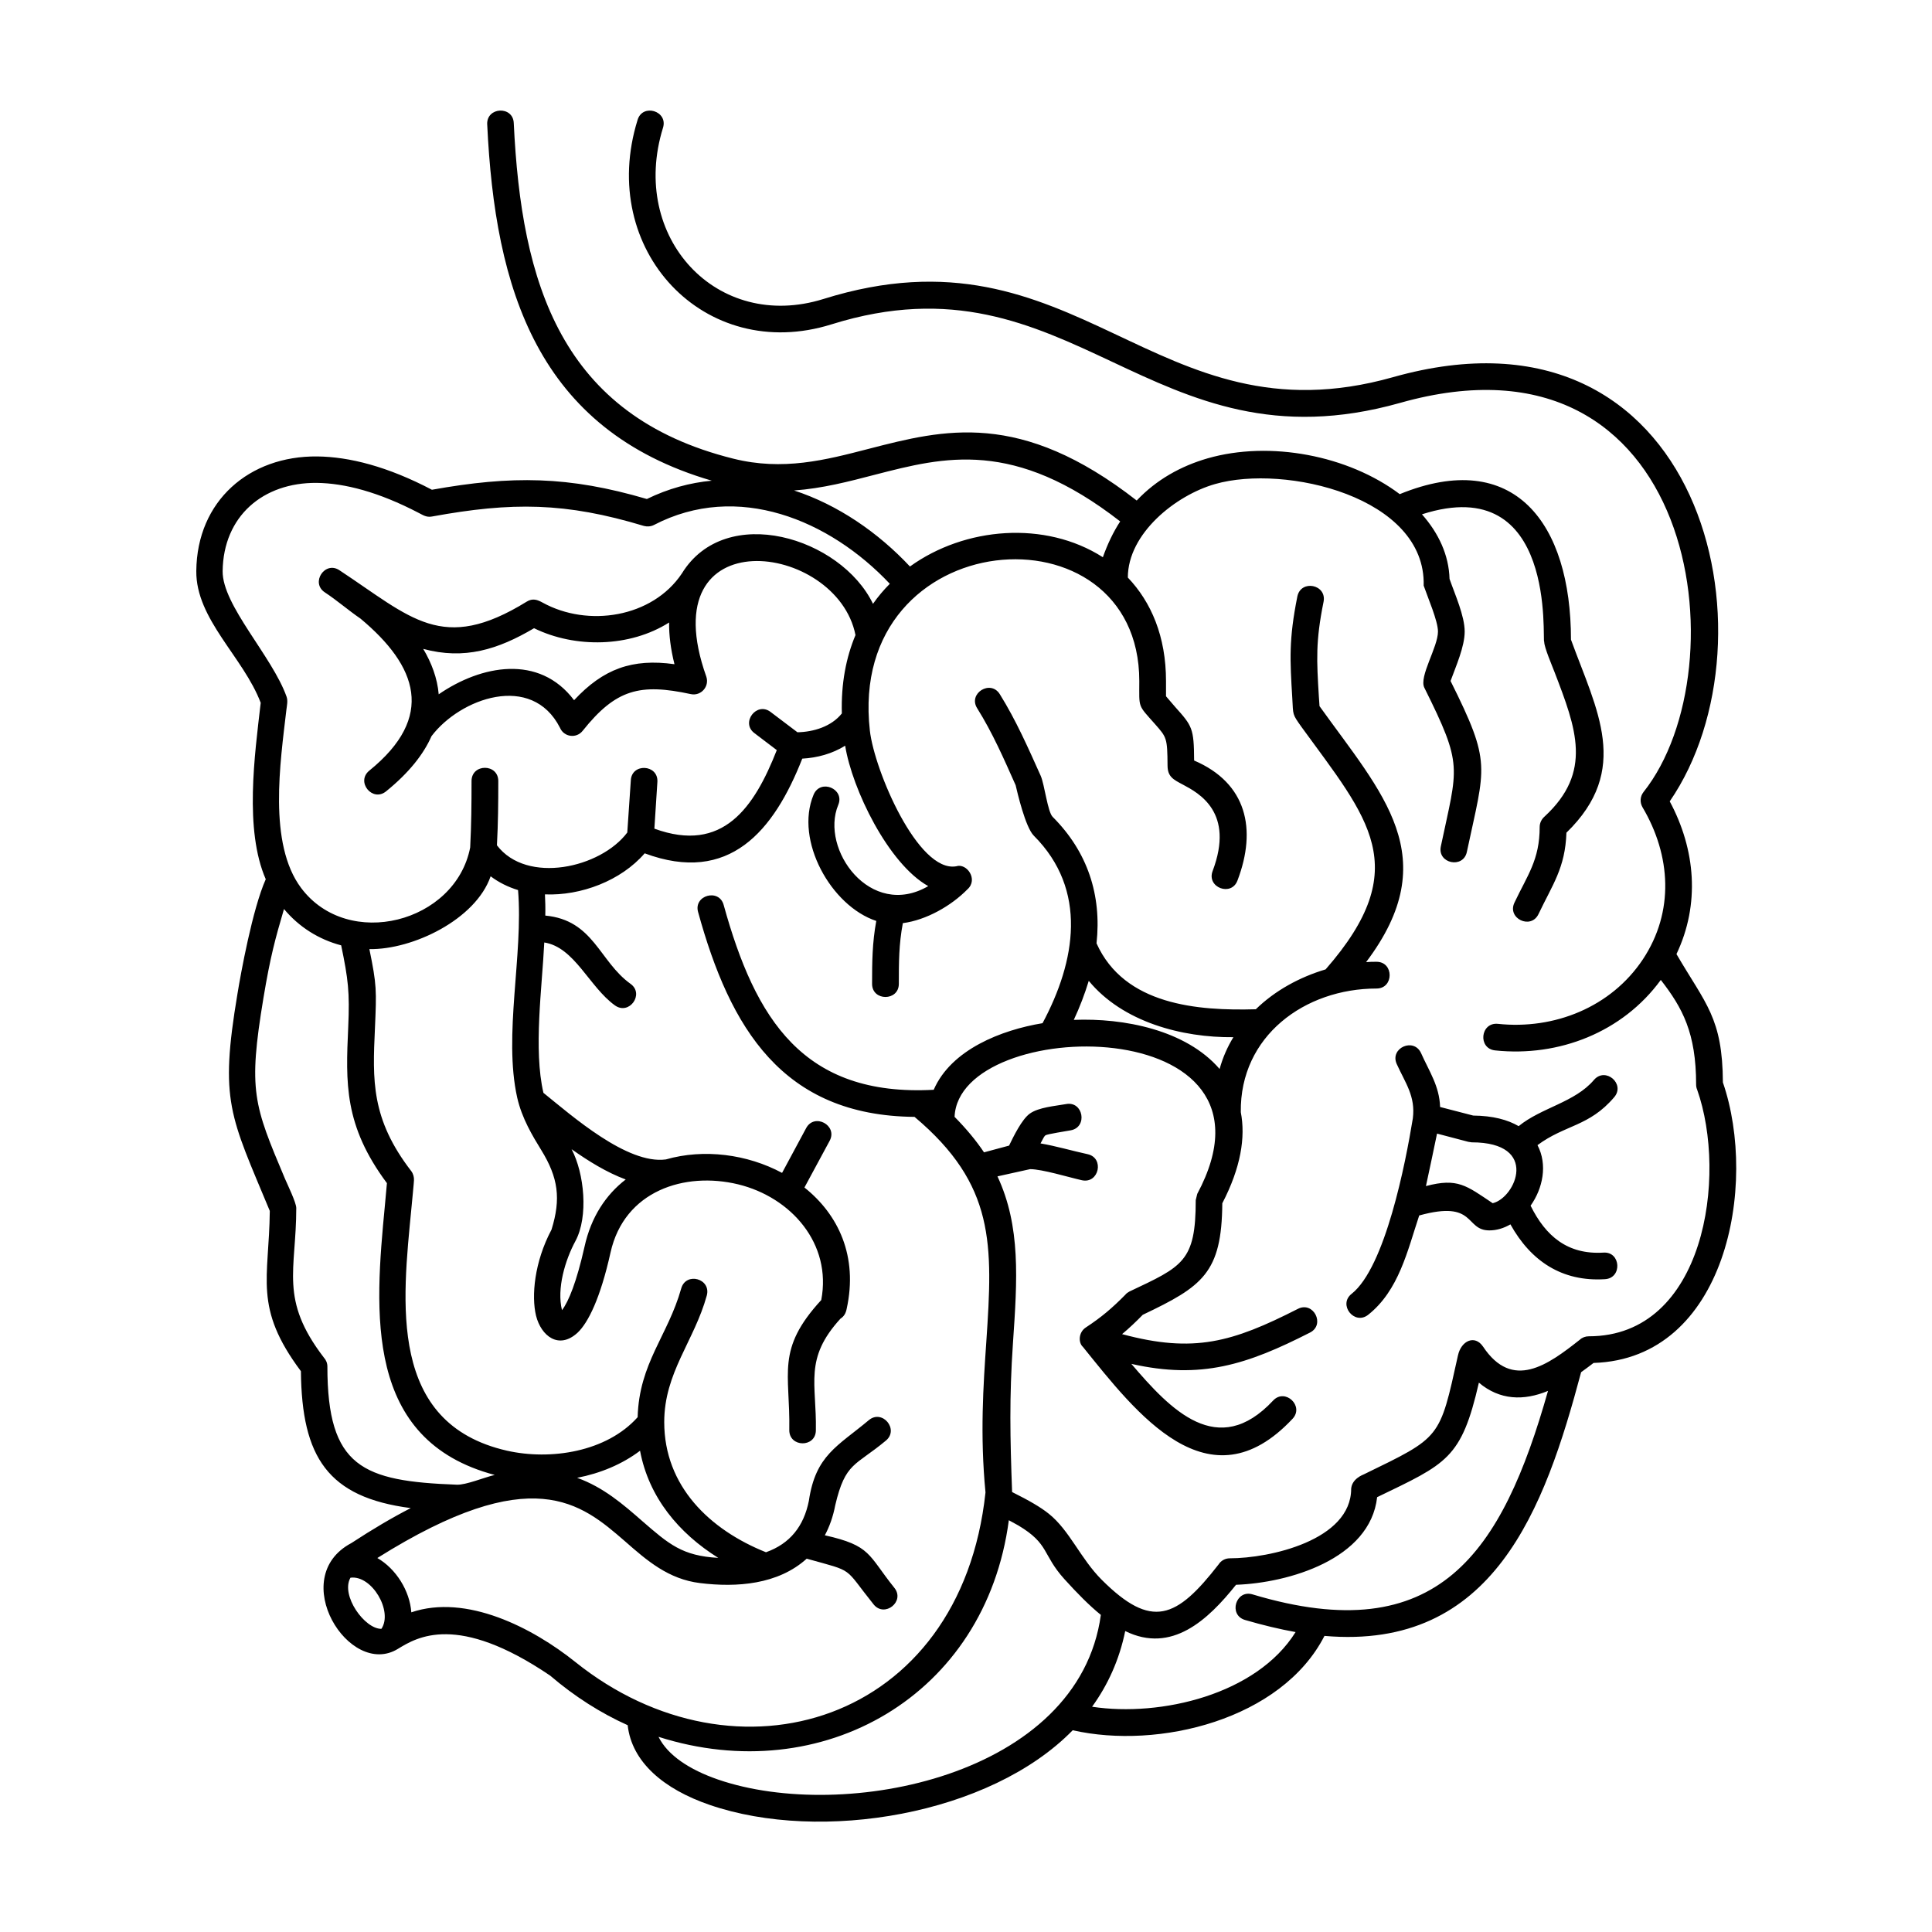 <?xml version="1.0" encoding="UTF-8"?>
<!-- Uploaded to: ICON Repo, www.svgrepo.com, Generator: ICON Repo Mixer Tools -->
<svg fill="#000000" width="800px" height="800px" version="1.1" viewBox="144 144 512 512" xmlns="http://www.w3.org/2000/svg">
 <path d="m273.11 176.94c-0.176-4.637 6.863-4.949 7.043-0.312 2.004 42.43 12.434 77.508 58.164 88.918 13.195 3.301 24.469 0.359 35.836-2.586 20.012-5.168 40.203-10.383 71.086 13.684 5.215-5.527 11.723-9.141 18.809-11.184 16.488-4.727 37.215-0.801 50.898 9.492 30.348-12.391 45.375 7.707 45.375 38.551 6.82 18.723 16 34.449-1.203 51.168-0.312 9.359-3.699 13.773-7.402 21.574-2.004 4.191-8.379 1.16-6.375-3.031 3.43-7.266 6.688-11.32 6.688-20.059 0-1.113 0.535-2.098 1.293-2.762 12.793-11.809 8.422-23.266 2.629-38.328-0.625-1.648-2.719-6.508-2.719-7.981-0.625 0 3.613-45.375-32.398-33.785 4.414 4.992 7.129 10.785 7.309 17.113 1.426 4.102 4.012 9.805 4.012 13.949 0 4.012-2.316 9.18-3.742 13.105 10.965 21.973 9.18 22.375 4.324 45.281-0.938 4.543-7.844 3.117-6.906-1.426 4.5-21.348 6.016-21.215-4.367-42.074-1.473-2.941 3.613-10.742 3.613-14.887 0-2.805-2.719-9.047-3.789-12.168 0.625-23.531-36.77-32.223-55.27-26.918-10.473 2.988-23.129 13.105-23.129 24.781 6.195 6.508 10.117 15.598 10.117 27.453v4.012c1.023 1.203 1.785 2.051 2.41 2.805 4.543 5.078 4.992 5.617 5.039 14.219 13.949 5.969 16.672 18.184 11.496 31.781-1.602 4.367-8.246 1.875-6.594-2.492 5.883-15.551-3.613-20.637-7.891-22.91-2.539-1.336-4.055-2.098-4.055-5.078-0.047-7.219-0.223-7.441-3.254-10.879-4.727-5.352-4.231-4.144-4.231-11.457 0-47.734-77.641-41.898-71.398 13.148 1.203 10.52 12.746 37.66 22.863 35.922 2.805-0.938 5.93 3.477 2.988 6.106-4.277 4.367-10.918 8.156-17.113 8.957-1.066 5.617-1.066 10.43-1.066 16.09 0 4.637-7.09 4.637-7.09 0 0-5.75 0.047-10.918 1.113-16.672-11.992-3.965-21.66-21.348-16.625-33.43 1.785-4.324 8.332-1.602 6.551 2.676-4.902 11.723 8.516 30.441 23.844 21.527-10.605-5.93-20.188-25.762-22.016-37.215-3.43 2.141-7.402 3.211-11.367 3.43-7.531 19.164-19.34 33.43-41.762 25.094-6.281 7.266-16.895 11.273-26.43 10.879 0.09 1.738 0.137 3.613 0.09 5.617 12.836 1.203 14.262 12.121 22.598 18.098 3.742 2.676-0.359 8.422-4.144 5.703-6.82-4.902-10.695-15.422-18.723-16.672-0.578 11.898-2.898 28.391-0.223 39.848 7.578 6.106 22.199 19.027 32.445 17.648 10.117-2.898 21.574-1.379 30.797 3.566l6.375-11.855c2.18-4.102 8.422-0.754 6.242 3.34l-6.688 12.391c8.957 7.129 14.262 18.184 11.184 32.18-0.223 1.113-0.672 1.961-1.648 2.586-9.719 10.652-6.281 17.113-6.508 29.594-0.047 4.637-7.09 4.543-7.043-0.09 0.266-15.199-3.613-21.305 8.469-34.449 2.852-14.934-7.981-27.23-22.016-30.66-14.172-3.43-30.172 1.691-33.824 18.051-2.676 12.078-5.93 18.633-8.734 21.262-4.992 4.59-9.672 0.848-11.008-4.5-1.25-5.168-0.488-14.172 4.102-22.816 2.539-8.203 1.785-13.773-2.719-21.078-2.273-3.699-5.125-8.379-6.375-13.906-3.699-16.535 1.648-37.797 0.223-55-2.629-0.801-5.078-2.004-7.266-3.652-3.965 11.457-20.637 19.477-32.133 19.301 1.961 9.539 1.914 10.918 1.473 20.992-0.625 13.73-1.066 23.977 9.629 37.84 0.535 0.715 0.754 1.602 0.715 2.41 0.047 0-0.625 6.82-0.672 7.356-2.41 25.004-6.281 57.09 25.27 64.312 11.586 2.629 26.43 0.359 34.676-8.867 0.402-14.355 8.02-21.574 11.543-34.098 1.25-4.5 8.02-2.629 6.777 1.875-3.34 12.078-11.273 20.414-11.273 33.52 0 16.977 12.035 28.527 26.965 34.496 6.375-2.273 10.027-6.906 11.367-13.637 1.785-12.121 7.621-14.438 15.91-21.391 3.566-2.941 8.066 2.492 4.5 5.438-8.113 6.777-10.742 5.703-13.418 17.113-0.578 3.031-1.516 5.664-2.762 7.981 12.305 2.762 11.367 5.125 18.41 13.906 2.941 3.613-2.586 8.02-5.481 4.414-8.156-10.16-4.812-8.516-17.738-12.121-7.578 6.863-18.539 7.668-28.258 6.465-8.379-1.023-14.043-5.93-19.922-11.098-11.633-10.07-24.555-21.305-65.605 4.457 4.949 2.852 8.602 8.691 9.004 14.395 14.574-4.949 32.086 4.055 43.453 13.148 42.523 34.137 102.15 16.402 108.71-44.926-1.473-15.285-0.578-28.344 0.223-40.023 1.738-25.762 2.363-41.492-19.027-59.5-35.031-0.312-48.895-23.531-57.359-54.285-1.25-4.457 5.57-6.328 6.777-1.875 8.379 30.266 21.078 50.855 55.664 48.98 4.637-10.695 18.008-15.863 28.84-17.648 8.781-16.402 12.078-35.297-2.316-49.695-2.227-2.227-4.367-11.457-4.812-13.371-3.117-6.996-6.106-13.859-10.207-20.414-2.453-3.918 3.566-7.668 6.016-3.699 4.324 6.953 7.488 14.172 10.832 21.617 1.023 2.316 1.828 9.539 3.164 10.879 9.27 9.27 13.012 20.727 11.633 33.52 7.356 16.402 26.832 17.914 42.211 17.473 5.125-4.992 11.633-8.516 18.496-10.566 23.711-27.102 11.184-40.066-6.375-64.227-2.539-3.566-2.18-3.117-2.453-7.621-0.625-10.297-0.938-15.551 1.336-26.965 0.938-4.59 7.844-3.211 6.953 1.379-2.141 10.566-1.828 15.512-1.25 25.137l0.176 2.539c16.625 23.219 33.336 40.023 12.344 67.832 0.938-0.09 1.828-0.09 2.762-0.09 4.637 0 4.637 7.09 0 7.09-18.988 0-36.234 12.57-35.969 32.758 1.293 6.688 0 14.707-4.902 24.156-0.137 18.496-5.262 22.016-21.078 29.547-1.738 1.785-3.566 3.523-5.481 5.125 19.027 5.125 29.234 2.141 46.578-6.688 4.144-2.141 7.356 4.191 3.211 6.281-16.625 8.469-28.793 12.48-47.332 8.289 10.43 12.211 22.91 25.402 37.574 9.719 3.164-3.387 8.332 1.473 5.125 4.856-22.199 23.664-41.363-1.516-55.535-19.074-1.25-1.113-1.203-3.879 0.801-5.168 4.144-2.719 6.953-5.125 10.43-8.645 0.266-0.359 0.672-0.625 1.066-0.848 14.125-6.688 17.602-7.891 17.602-24.242 0 0 0.359-1.516 0.402-1.648 26.117-48.758-63.199-47.379-64.312-20.414 3.117 3.164 5.703 6.281 7.801 9.406 2.18-0.578 4.414-1.203 6.641-1.785 1.203-2.492 3.387-6.953 5.481-8.469 2.363-1.691 6.641-2.004 9.629-2.539 4.543-0.848 5.793 6.106 1.25 6.953-1.113 0.223-6.242 0.984-6.731 1.336-0.266 0.176-0.625 0.848-1.293 2.141 4.012 0.672 8.379 1.961 12.48 2.852 4.5 0.984 3.031 7.891-1.516 6.906-3.566-0.801-10.52-2.941-13.73-2.941l-8.645 1.914c6.195 13.281 5.262 27.32 4.102 44.215-0.984 14.395-0.754 25.094-0.223 39.441 4.543 2.273 7.488 3.965 9.719 5.75 5.527 4.414 8.379 11.855 14.043 17.516 13.234 13.195 19.789 10.297 30.973-4.102 0.625-0.984 1.738-1.602 2.941-1.602 10.566 0 32.18-4.769 32.18-18.449 0.223-2.629 3.031-3.652 3.43-3.836 20.414-9.941 19.965-9.27 24.867-31.469 0.848-3.918 4.457-5.57 6.641-2.363 7.801 11.723 17.16 4.902 25.676-1.828 0.625-0.578 1.473-0.891 2.363-0.891 30.754 0 36.812-42.477 28.703-65.383-0.176-0.402-0.266-0.848-0.266-1.336 0-13.684-3.613-20.324-9.359-27.719-10.117 13.859-27.008 20.461-43.902 18.676-4.637-0.488-3.918-7.488 0.715-7.043 14.934 1.602 29.996-4.414 38.422-17.07 8.379-12.617 7.488-27.543-0.09-40.336-0.715-1.25-0.672-2.805 0.266-4.012 26.254-33.07 14.309-125.42-64.492-103.14-66.406 18.723-86.82-40.785-150.69-20.812-33.605 10.52-62.129-19.699-51.387-54.195 1.336-4.414 8.113-2.363 6.731 2.098-9.004 29.016 14.262 54.195 42.523 45.375 67.48-21.125 87.445 38.641 150.91 20.727 82.188-23.219 103.09 69.172 73.359 112.41 6.863 12.793 8.066 27.277 1.785 40.473 7.754 13.281 12.211 16.895 12.305 34.008 9.359 27.188 0.848 73.23-34.273 74.344-1.113 0.848-2.18 1.648-3.301 2.453-9.672 36.281-23.219 73.762-68.016 69.883-11.367 22.199-43.949 30.172-66.719 25.004-21.926 22.465-66.766 29.906-96.184 19.789-12.258-4.191-20.68-11.41-21.75-21.125-7.129-3.211-14.043-7.578-20.547-13.148-24.645-16.711-35.297-10.16-40.336-7.09-12.883 7.934-29.594-18.898-12.344-28.031 5.656-3.699 10.879-6.777 15.734-9.27-21.973-2.852-28.883-13.461-29.105-36.281-12.656-16.938-8.422-24.469-8.246-42.477-10.52-25.316-13.371-28.922-8.559-57.586 0.848-5.215 3.965-22.418 7.488-30.309-5.703-13.105-2.941-32.895-1.336-46.754-4.59-12.121-17.207-22.152-17.07-34.945 0.176-18.633 14.082-30.531 32.047-30.348 8.516 0.09 18.676 2.676 30.395 8.828 21.172-3.789 36.188-3.652 56.961 2.453 5.656-2.762 11.457-4.324 17.207-4.856-46.281-13.508-57.465-50.809-59.516-94.445zm-36.234 385.17c-2.676 4.68 3.789 13.637 8.203 13.547 3.117-4.676-2.547-14.301-8.203-13.547zm112.98-219.32-5.93-4.504c-3.699-2.762 0.578-8.422 4.277-5.617l7.129 5.391c4.277-0.09 9.004-1.516 11.766-4.992-0.223-7.891 1.113-14.797 3.613-20.766-4.856-24.691-54.551-31.242-39.535 11.008 0.891 2.629-1.426 5.215-4.102 4.637-13.461-2.898-19.836-1.336-28.656 9.719-1.691 2.141-4.992 1.648-6.016-0.801-7.488-14.707-26.477-7.801-34.051 2.227-2.098 4.769-5.93 9.672-12.035 14.621-3.613 2.941-8.066-2.539-4.457-5.481 17.602-14.262 12.746-27.719-2.316-40.289-3.254-2.227-6.195-4.812-9.445-6.953-3.879-2.539 0-8.422 3.836-5.883 19.074 12.57 27.188 22.199 49.652 8.332 1.602-0.984 2.852-0.488 4.231 0.266 11.945 6.594 29.059 4.012 36.902-7.754 11.586-18.852 42.117-9.539 50.633 8.066 1.336-1.914 2.852-3.699 4.457-5.305-16-16.984-40.379-27.102-62.488-15.598-0.848 0.441-1.828 0.488-2.676 0.266-20.812-6.281-34.945-6.375-56.199-2.492-1.473 0.266-2.363-0.402-3.523-0.984-10.605-5.527-19.566-7.844-26.965-7.934-14.262-0.137-24.781 8.828-24.957 23.398-0.09 9.047 13.105 22.504 16.938 33.246 0.402 1.113 0.09 2.363-0.047 3.523-1.602 13.816-4.902 35.434 3.918 47.195 12.434 16.582 40.914 9.227 44.793-10.742 0.312-6.152 0.359-11.457 0.359-17.602 0-4.68 7.09-4.68 7.09 0 0 6.106-0.047 11.008-0.359 17.023 7.934 10.43 27.496 6.016 34.543-3.387l0.938-13.816c0.223-4.637 7.266-4.277 7.043 0.359l-0.801 12.434c18.176 6.641 26.465-5.617 32.441-20.812zm170.25 123.32c-3.117 9.359-5.391 19.879-13.547 26.34-3.652 2.852-8.02-2.719-4.367-5.57 8.914-7.043 14.309-34.719 16.223-46.488 0.754-5.883-2.004-9.406-4.277-14.438-1.875-4.231 4.543-7.09 6.465-2.852 2.141 4.812 4.856 8.691 5.039 14.262l8.781 2.273c5.215 0.047 9.141 1.113 12.035 2.805 6.062-4.949 14.887-6.281 19.965-12.258 3.031-3.523 8.379 1.066 5.352 4.59-6.641 7.801-13.012 7.266-20.324 12.699 2.719 5.168 1.426 11.457-1.828 16.047 4.012 8.113 9.848 13.012 19.301 12.434 4.637-0.312 5.039 6.777 0.402 7.043-11.41 0.715-19.652-4.812-25.051-14.531-1.738 1.023-3.652 1.602-5.57 1.602-6.606 0.008-3.441-8.148-18.598-3.957zm-224.63-17.562c3.387 6.418 4.5 17.871 1.023 24.336-2.719 5.039-4.992 12.57-3.566 18.32 1.785-2.316 3.879-7.531 5.969-16.801 1.738-7.934 5.703-13.816 10.918-17.828-5.07-1.879-9.93-4.906-14.344-8.027zm-61.059-54.02c-5.93-1.562-11.184-4.856-15.156-9.629-2.316 7.891-3.613 12.57-5.438 23.531-4.102 24.691-2.586 28.305 5.703 47.957 0.672 1.562 2.988 6.328 2.988 7.754 0 16.582-4.543 24.156 7.309 39.625 0.578 0.625 0.938 1.473 0.938 2.363 0 26.742 9.316 30.395 34.32 31.332 2.41 0.09 7.176-1.914 10.027-2.586-34.676-9.18-31.82-43.102-29.105-71.445 0.176-2.051 0.359-3.965 0.535-5.883-11.41-15.332-10.918-26.52-10.254-41.363 0.41-9.309 0.004-12.609-1.867-21.656zm62.531 141.11c6.953 2.492 12.211 7.043 17.25 11.457 7.09 6.152 10.605 9.227 20.148 9.758-10.473-6.551-18.41-16.047-20.727-28.391-4.727 3.57-10.477 5.973-16.672 7.176zm131.62-121.36c13.195-0.535 29.684 2.629 38.641 13.012 0.848-3.074 2.098-5.883 3.652-8.422-13.637 0.137-29.328-4.012-38.328-14.934-1.07 3.527-2.41 7.004-3.965 10.344zm104.55 32.316-8.289-2.18c-0.938 4.637-1.961 9.27-2.941 13.906 8.422-2.227 10.695-0.137 17.695 4.543 6.062-1.426 12.523-16.133-5.57-16.133-0.004 0-0.805-0.137-0.895-0.137zm-96.848-154.92c1.25-3.523 2.762-6.688 4.59-9.492-28.168-21.926-46.617-17.113-64.938-12.391-6.996 1.828-13.996 3.652-21.484 4.191 11.633 3.789 22.328 11.184 30.707 20.148 14.531-10.484 35.793-12.262 51.125-2.457zm-114.95 17.293c-10.383 6.594-24.867 6.863-35.789 1.516-9.582 5.656-18.449 8.422-29.371 5.481 2.18 3.652 3.742 7.754 4.102 12.035 11.184-7.707 26.605-10.742 35.875 1.562 7.754-8.332 15.422-11.098 26.605-9.539-1.02-4.059-1.465-7.758-1.422-11.055zm90.031 237.91c-6.152 46.578-49.473 71.223-92.836 57.402 2.41 4.856 8.156 8.691 15.781 11.32 33.43 11.496 95.602-0.891 101.44-43.637-3.074-2.492-6.242-5.703-9.672-9.492-5.93-6.594-3.918-9.27-12.211-14.219-0.766-0.441-1.566-0.883-2.504-1.375zm30.844 29.367c-1.562 7.621-4.59 14.262-8.781 20.059 18.227 2.762 43.637-3.254 53.93-19.789-4.191-0.754-8.691-1.828-13.418-3.211-4.457-1.336-2.41-8.113 2.004-6.777 49.293 14.797 66.184-11.145 78.309-53.93-6.418 2.676-12.793 2.492-18.32-2.18-4.637 20.234-8.516 21.438-26.965 30.348-1.828 16.445-23.488 22.73-37.395 23.219-7.438 9.328-17.066 18.328-29.363 12.262z"/>
</svg>